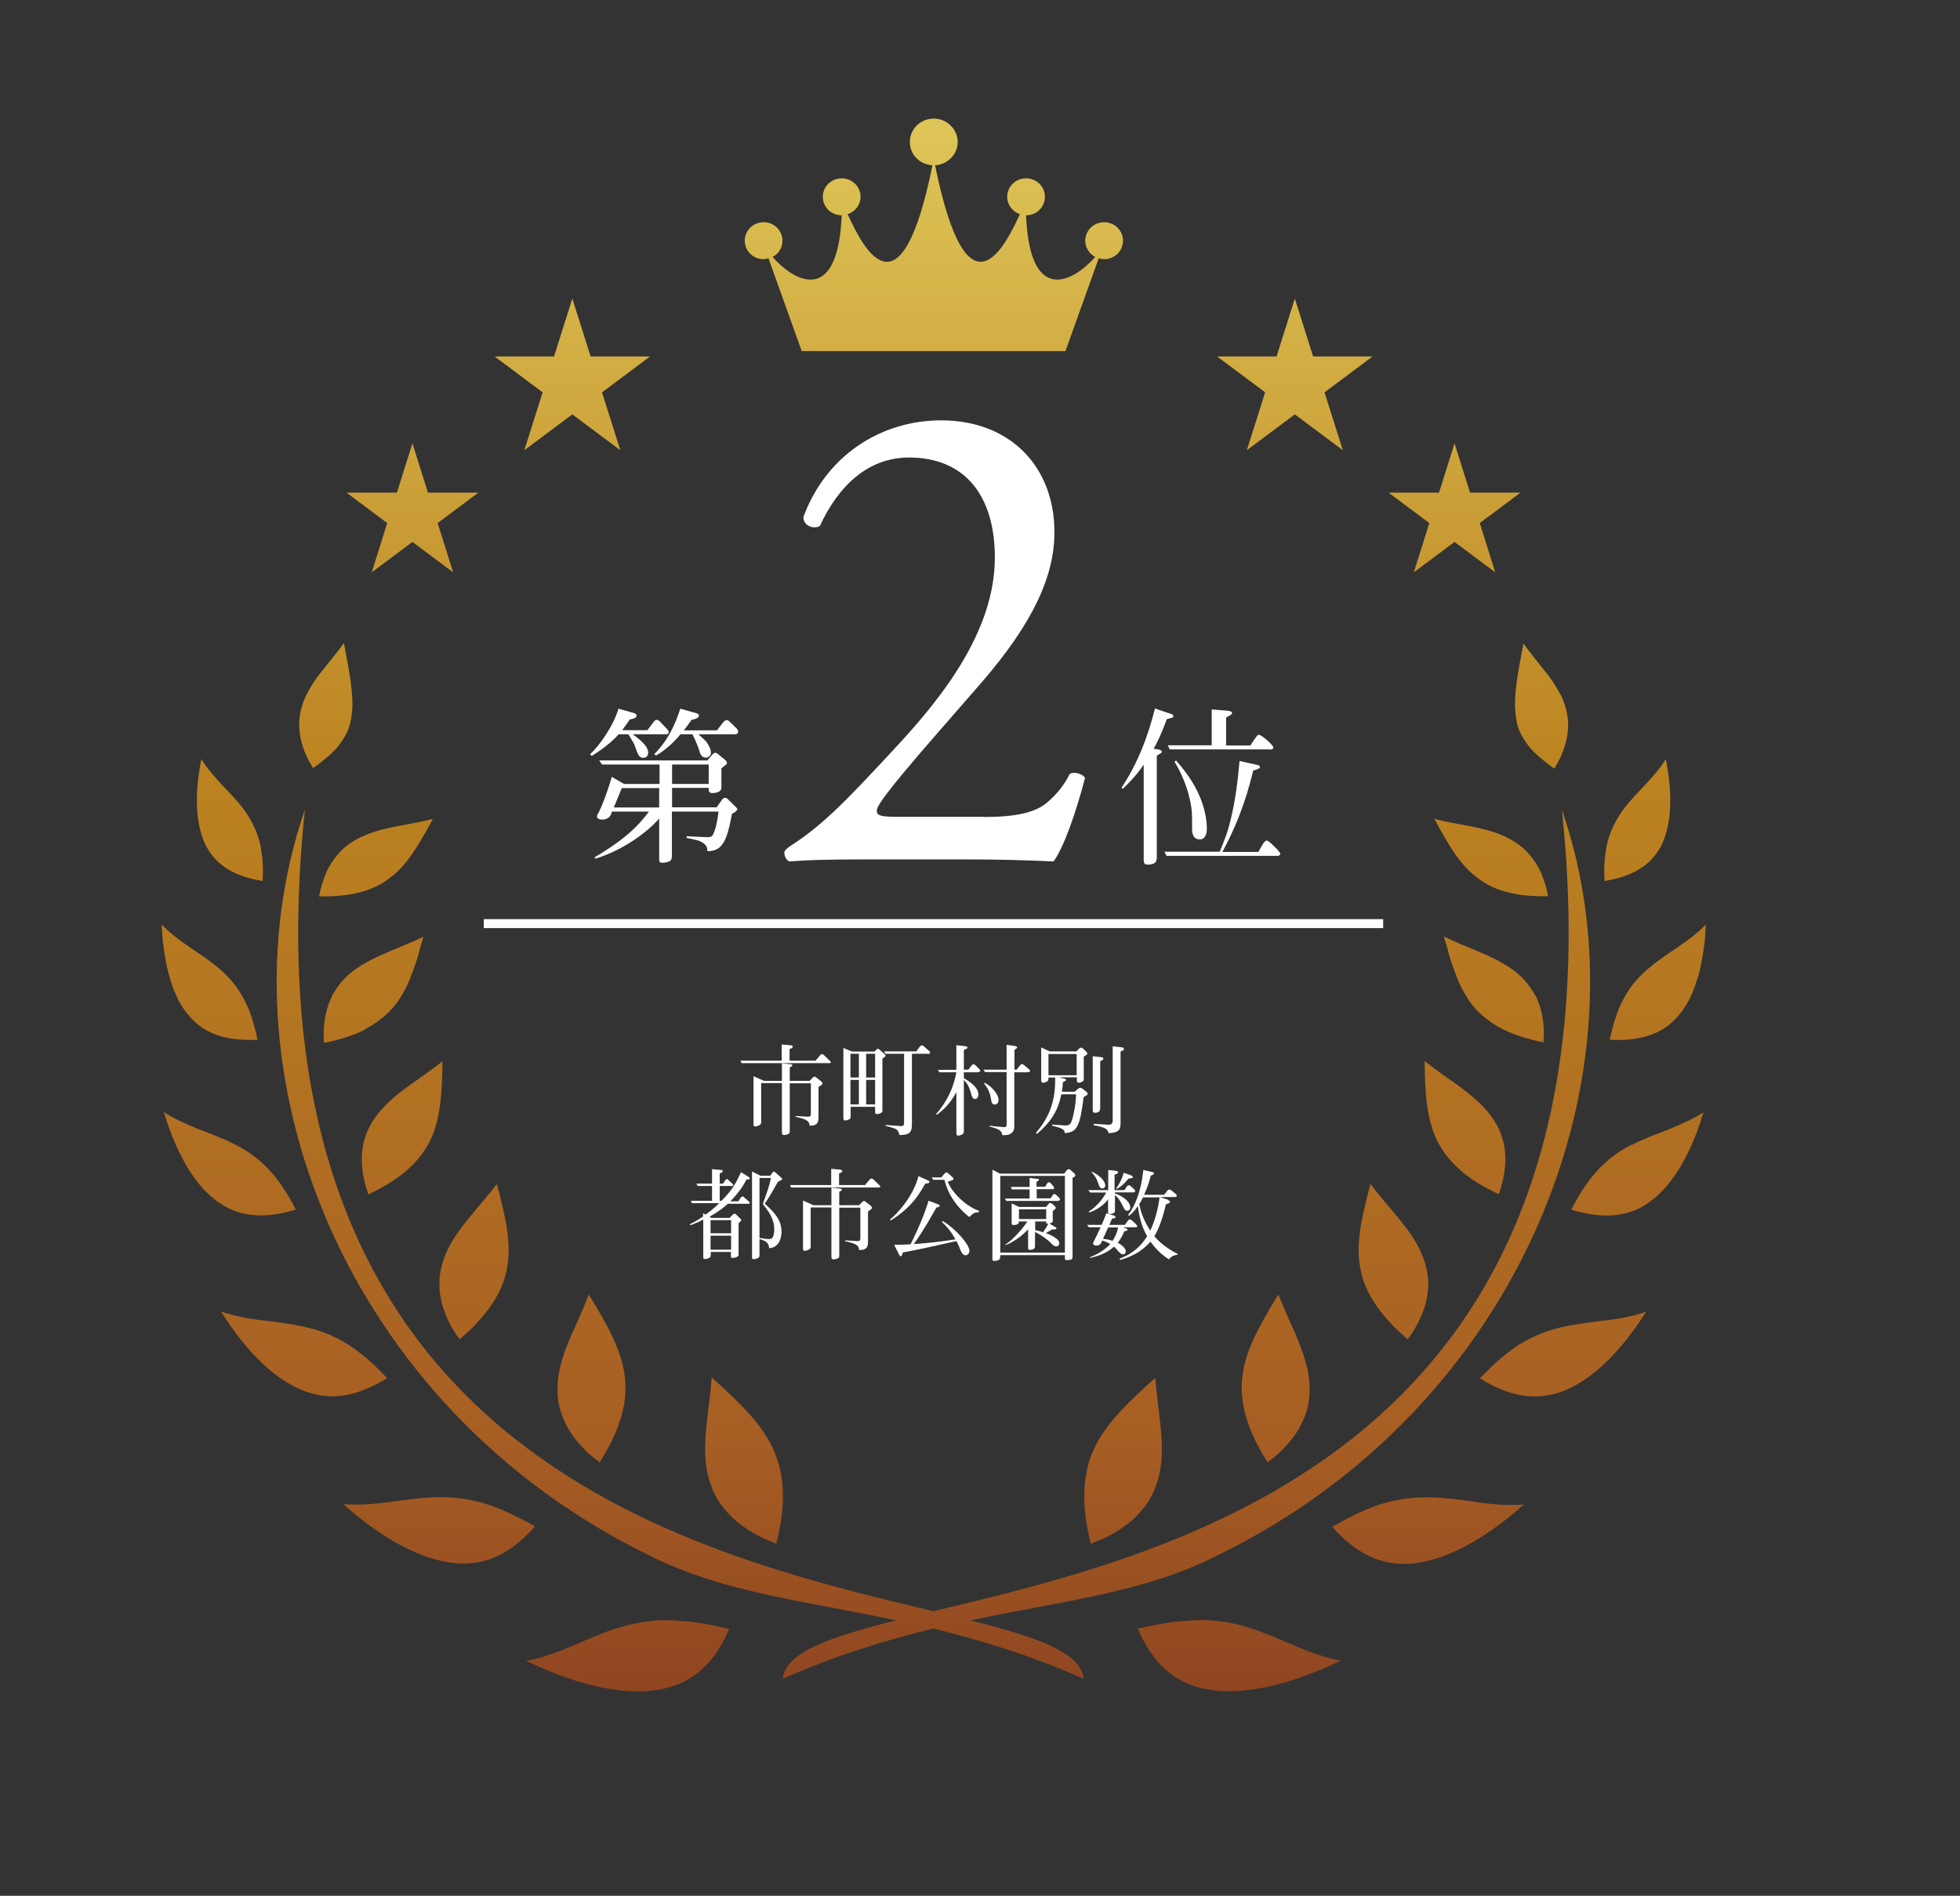 <?xml version="1.0" encoding="UTF-8"?><svg id="_レイヤー_2" xmlns="http://www.w3.org/2000/svg" xmlns:xlink="http://www.w3.org/1999/xlink" viewBox="0 0 104.93 101.52"><rect x="0" y="0" width="104.93" height="101.52" fill="#333333" stroke="none"/><defs><style>.cls-1,.cls-2,.cls-3{stroke-width:0px;}.cls-1,.cls-4{fill:none;}.cls-5{clip-path:url(#clippath);}.cls-2{fill:#fff;}.cls-4{stroke:#fff;stroke-miterlimit:10;stroke-width:.48px;}.cls-3{fill:url(#_名称未設定グラデーション_17);}</style><clipPath id="clippath"><path class="cls-1" d="M11.05,45.34c-.53-1.03-.69-2.58-.27-4.69.66,1.06,1.57,1.76,2.26,2.68.34.46.61.96.81,1.58.1.31.14.64.19,1.02.04.38.05.79.02,1.25-1.47-.25-2.43-.79-3.01-1.84ZM9.12,52.48c.13.41.28.77.44,1.1.18.32.37.61.59.85.21.24.44.45.7.62.26.17.54.3.84.4.6.2,1.3.26,2.1.23-.21-.98-.46-1.74-.83-2.35-.33-.61-.78-1.08-1.25-1.48-.93-.81-2.12-1.36-3.05-2.34.01.29.03.57.05.84.03.27.07.53.11.78.08.5.17.95.31,1.35ZM51.96,86.77c4.98-1.05,9.28-1.49,13.14-3.44,16.42-7.96,23.35-25.97,18.52-39.96,3.58,34.27-20.54,39.76-33.65,42.91-13.11-3.15-37.22-8.64-33.65-42.91-4.83,13.99,2.1,32,18.52,39.96,3.86,1.94,8.16,2.38,13.14,3.44-3.55.89-5.93,1.7-6.08,3.13,2.88-1.27,5.56-2.08,8.06-2.69,2.51.61,5.19,1.42,8.06,2.69-.16-1.43-2.53-2.24-6.08-3.13ZM23.17,43.85c-1.18.32-2.49.4-3.61.87-.56.23-1.1.56-1.52,1.09-.21.26-.43.56-.58.93-.15.36-.29.78-.38,1.26,1.66.03,2.85-.27,3.74-.95.94-.67,1.56-1.73,2.35-3.19ZM17.53,40.54c.23-.2.43-.4.6-.61.32-.42.56-.85.65-1.36.11-.5.11-1.07.03-1.75-.06-.67-.23-1.46-.4-2.39-.16.25-.35.47-.53.7-.18.23-.36.45-.54.68-.38.44-.69.92-.95,1.42-.24.52-.4,1.08-.37,1.73.04.65.23,1.37.74,2.17.3-.2.55-.41.78-.61ZM19.54,55.11c.3-.15.57-.32.81-.51.25-.19.47-.4.67-.62.2-.23.37-.47.52-.74.16-.27.31-.56.43-.88.12-.32.25-.66.36-1.02.06-.18.11-.37.16-.57.06-.2.12-.4.18-.61-1.2.59-2.49.96-3.58,1.7-.54.37-.98.84-1.32,1.48-.3.64-.51,1.46-.42,2.51.88-.18,1.6-.41,2.2-.72ZM21.8,62.65c.53-.47.92-.97,1.21-1.53.55-1.12.66-2.47.68-4.29-.53.43-1.12.83-1.7,1.24-.57.41-1.11.83-1.57,1.35-.9,1.01-1.45,2.4-.7,4.54.86-.41,1.55-.84,2.08-1.3ZM23.82,70.31c.18.45.42.93.79,1.41.76-.65,1.33-1.28,1.74-1.9.41-.62.68-1.25.79-1.89.25-1.3-.05-2.69-.54-4.53-.43.58-.94,1.14-1.39,1.7-.46.56-.92,1.15-1.23,1.79-.16.32-.28.65-.36,1.01-.04.18-.07.36-.09.55-.01.19,0,.38,0,.58.04.4.11.83.3,1.27ZM30.61,71.43c-.3.7-.57,1.42-.7,2.16-.06.37-.08.74-.05,1.13.01.19.04.39.08.59.05.19.11.39.19.59.16.39.38.81.71,1.21.16.2.35.41.55.61.21.2.45.39.71.59,1.12-1.76,1.51-3.2,1.35-4.57-.15-1.38-.88-2.7-1.93-4.42-.26.7-.6,1.41-.9,2.11ZM38.78,80.8c.14.18.31.36.49.53.19.16.39.33.62.48.45.33,1.01.6,1.67.85.27-1.06.38-1.98.35-2.81-.01-.41-.07-.79-.15-1.16-.08-.37-.2-.72-.35-1.06-.6-1.34-1.73-2.45-3.31-3.87-.1,1.57-.5,3.2-.29,4.77.12.77.38,1.56.96,2.26ZM15.84,64.78c-.98-1.95-2.03-2.87-3.25-3.49-.6-.31-1.25-.55-1.9-.8-.64-.26-1.29-.53-1.92-.94.37,1.23.82,2.24,1.31,3.04.25.4.51.75.78,1.05.27.3.56.55.85.75.58.41,1.21.63,1.89.68.68.06,1.42-.05,2.25-.3ZM20.73,73.8c-.42-.43-.79-.81-1.17-1.12-.39-.31-.73-.58-1.1-.79-.18-.11-.36-.2-.55-.29-.18-.09-.35-.17-.53-.23-.36-.14-.72-.24-1.08-.32-.73-.16-1.45-.25-2.2-.34-.76-.09-1.5-.22-2.27-.48,1.5,2.39,3.06,3.74,4.51,4.28.74.26,1.44.33,2.16.2.73-.13,1.45-.44,2.23-.91ZM27.83,81.31c-.26-.14-.51-.26-.75-.37-.49-.21-.94-.38-1.38-.5-.22-.06-.44-.1-.65-.14-.21-.04-.42-.07-.62-.09-.41-.04-.81-.05-1.21-.03-.79.03-1.56.15-2.36.25-.8.11-1.6.18-2.48.12,2.31,2.05,4.35,3.01,6.01,3.16,1.68.14,2.99-.55,4.25-1.97-.28-.17-.55-.31-.81-.44ZM36.37,86.79c-.26-.02-.51-.03-.75-.03-.98.02-1.81.18-2.62.44-1.6.5-3.01,1.39-4.83,1.74,3.05,1.46,5.47,1.86,7.22,1.52.44-.09.84-.22,1.2-.39.37-.18.7-.41.99-.68.6-.54,1.07-1.26,1.46-2.16-.68-.17-1.3-.28-1.86-.36-.28-.04-.56-.06-.82-.07ZM82.5,46.74c-.15-.36-.37-.67-.58-.93-.42-.52-.96-.85-1.52-1.09-1.11-.47-2.43-.55-3.61-.87.79,1.47,1.41,2.52,2.35,3.19.89.68,2.08.99,3.74.95-.09-.48-.23-.9-.38-1.26ZM81.18,38.58c.09.51.33.94.65,1.36.16.21.36.41.6.61.23.2.48.4.78.61.5-.8.69-1.52.74-2.17.03-.64-.13-1.21-.37-1.73-.27-.51-.58-.98-.95-1.42-.18-.22-.36-.45-.54-.68-.18-.23-.36-.46-.53-.7-.17.93-.34,1.72-.4,2.39-.08.68-.07,1.24.03,1.75ZM82.2,53.33c-.34-.64-.79-1.11-1.32-1.48-1.09-.74-2.39-1.11-3.58-1.7.06.21.12.41.18.61.05.2.1.39.16.57.11.37.25.71.36,1.02.12.32.27.61.43.88.15.27.32.52.52.74.2.23.42.43.67.62.24.19.51.36.81.51.6.31,1.33.54,2.2.72.09-1.05-.11-1.87-.42-2.51ZM78.16,62.65c.54.47,1.22.9,2.08,1.3.75-2.14.2-3.53-.7-4.54-.46-.51-1.01-.94-1.57-1.35-.58-.41-1.17-.81-1.7-1.24.01,1.82.13,3.17.68,4.29.29.56.68,1.07,1.21,1.53ZM74.76,65.1c-.46-.56-.96-1.12-1.39-1.7-.49,1.84-.8,3.23-.54,4.53.11.64.37,1.27.79,1.89.41.62.98,1.25,1.74,1.9.37-.48.61-.97.79-1.41.19-.44.26-.88.3-1.27.02-.2.02-.39,0-.58-.02-.19-.05-.37-.09-.55-.08-.36-.21-.69-.36-1.01-.31-.64-.77-1.23-1.23-1.79ZM68.44,69.32c-1.06,1.72-1.78,3.03-1.93,4.42-.16,1.37.24,2.81,1.35,4.57.26-.2.5-.39.71-.59.21-.21.39-.41.55-.61.33-.4.55-.82.71-1.21.08-.2.14-.39.19-.59.04-.2.07-.39.08-.59.03-.39,0-.76-.05-1.13-.13-.74-.41-1.46-.7-2.16-.3-.7-.65-1.41-.9-2.11ZM58.2,78.7c-.08.36-.13.75-.15,1.16-.03.82.08,1.75.35,2.81.65-.25,1.21-.52,1.67-.85.23-.16.44-.32.62-.48.18-.17.34-.35.49-.53.58-.7.84-1.49.96-2.26.21-1.57-.19-3.2-.29-4.77-1.58,1.42-2.71,2.53-3.31,3.87-.15.33-.27.68-.35,1.06ZM88.91,45.34c.53-1.03.69-2.58.27-4.69-.66,1.06-1.57,1.76-2.26,2.68-.34.46-.61.96-.81,1.58-.1.31-.14.64-.19,1.02-.04.38-.05.79-.02,1.25,1.47-.25,2.43-.79,3.01-1.84ZM88.26,51.85c-.47.41-.92.87-1.25,1.48-.37.61-.62,1.36-.83,2.35.81.04,1.5-.03,2.1-.23.3-.1.58-.23.84-.4.25-.17.48-.37.7-.62.21-.24.41-.53.59-.85.16-.32.31-.69.44-1.1.14-.41.23-.86.31-1.35.04-.25.08-.51.11-.78.02-.27.04-.55.05-.84-.93.97-2.11,1.52-3.05,2.34ZM87.37,61.29c-1.23.62-2.27,1.55-3.25,3.49.82.25,1.56.35,2.25.3.69-.06,1.32-.27,1.89-.68.29-.2.58-.45.85-.75.26-.3.52-.65.78-1.05.49-.8.94-1.81,1.31-3.04-.63.41-1.28.68-1.92.94-.65.25-1.3.49-1.9.8ZM83.66,71.06c-.36.08-.72.18-1.08.32-.18.07-.35.15-.53.23-.18.08-.36.18-.55.29-.37.21-.71.48-1.1.79-.38.31-.75.69-1.17,1.12.77.48,1.5.79,2.23.91.72.12,1.42.06,2.16-.2,1.44-.54,3-1.89,4.51-4.28-.77.27-1.51.39-2.27.48-.75.09-1.47.18-2.2.34ZM79.1,80.44c-.8-.11-1.57-.23-2.36-.25-.4-.02-.8-.01-1.21.03-.2.02-.41.05-.62.09-.21.04-.43.08-.65.14-.44.11-.89.29-1.38.5-.24.11-.49.23-.75.37-.26.14-.53.28-.81.44,1.26,1.41,2.58,2.1,4.25,1.97,1.66-.15,3.7-1.11,6.01-3.16-.88.06-1.68-.01-2.48-.12ZM64.34,86.76c-.24,0-.49,0-.75.03-.26.01-.54.04-.82.07-.56.09-1.18.19-1.86.36.4.9.87,1.62,1.46,2.16.3.27.63.5.99.68.36.17.76.31,1.2.39,1.75.34,4.17-.06,7.22-1.52-1.82-.35-3.23-1.24-4.83-1.74-.8-.27-1.64-.42-2.62-.44ZM66.75,24.11l2.57-1.92,2.57,1.92-.98-3.1,2.57-1.92h-3.18l-.98-3.1-.98,3.1h-3.18l2.57,1.92-.98,3.1ZM28.07,24.11l2.57-1.92,2.57,1.92-.98-3.1,2.57-1.92h-3.18l-.98-3.1-.98,3.1h-3.18l2.57,1.92-.98,3.1ZM75.69,30.65l2.18-1.63,2.18,1.63-.83-2.64,2.18-1.63h-2.7l-.83-2.64-.83,2.64h-2.7l2.18,1.63-.83,2.64ZM19.9,30.65l2.18-1.63,2.18,1.63-.83-2.64,2.18-1.63h-2.7l-.83-2.64-.83,2.64h-2.7l2.18,1.63-.83,2.64ZM40.85,13.88c.1,0,.2-.02.29-.05l1.78,4.97h14.12l1.78-4.97c.09.03.19.05.29.05.56,0,1.01-.44,1.01-.99s-.45-.99-1.01-.99-1.01.44-1.01.99c0,.38.22.7.53.87-1.06,1.22-3.49,2.74-3.7-2.23,0,0,0,0,0,0,.56,0,1.01-.44,1.01-.99s-.45-.99-1.01-.99-1.01.44-1.01.99c0,.43.29.8.68.93-.83,1.8-2.83,5.82-4.54-2.62.67-.04,1.21-.58,1.21-1.25s-.57-1.25-1.28-1.25-1.28.56-1.28,1.25.53,1.21,1.21,1.25c-1.71,8.44-3.71,4.43-4.54,2.62.4-.13.69-.5.69-.93,0-.55-.45-.99-1.01-.99s-1.01.44-1.01.99.45.99,1.01.99c-.21,4.97-2.64,3.45-3.7,2.23.32-.17.53-.49.53-.87,0-.55-.45-.99-1.01-.99s-1.01.44-1.01.99.45.99,1.01.99Z"/></clipPath><linearGradient id="_名称未設定グラデーション_17" x1="52.46" y1="106.44" x2="52.46" y2="1.51" gradientUnits="userSpaceOnUse"><stop offset="0" stop-color="#73291d"/><stop offset=".28" stop-color="#a75e23"/><stop offset=".62" stop-color="#bc8320"/><stop offset="1" stop-color="#e3cf5f"/></linearGradient></defs><g id="_内容"><g class="cls-5"><rect class="cls-3" width="104.93" height="101.52"/></g><path class="cls-2" d="M44.39,56.93h-4.69l-.06-.13h2.21v-.87l.43.04c.08,0,.16.02.16.08,0,.08-.12.11-.17.12v.63h1.39l.2-.24c.07-.08.09-.11.14-.11s.11.04.14.08l.28.27s.06.06.06.09c0,.04-.05.04-.1.04ZM43.82,58.21v1.51c0,.34,0,.56-.48.56,0-.15-.05-.26-.34-.37-.06-.02-.35-.09-.41-.11v-.04c.05,0,.65.04.65.04.17.01.17-.08.17-.2v-1.59h-1.13v2.56c0,.06,0,.1-.05.14-.07.05-.2.07-.25.07-.12,0-.12-.05-.12-.22v-2.56h-1.11v2.04c0,.1,0,.14-.06.19-.09.07-.21.09-.25.09-.1,0-.1-.06-.1-.13v-2.56l.56.25h.96v-.94l.48.05s.08,0,.08.06c0,.04-.07.07-.14.11v.72h1.06l.17-.17s.06-.06.1-.06c.03,0,.07.04.09.05l.22.17s.11.08.11.14c0,.06-.02.07-.21.2Z"/><path class="cls-2" d="M47.24,56.68v2.66s0,.15,0,.18c-.02.07-.17.14-.28.14s-.11-.05-.11-.17v-.22h-1.31v.48c0,.09,0,.13-.05.17-.06.05-.17.08-.23.08-.11,0-.11-.07-.11-.17v-3.71l.47.19h1.19l.1-.09c.06-.06.07-.06.09-.06.03,0,.04.02.1.06l.22.19s.09.08.09.12c0,.04-.02.05-.16.16ZM45.98,56.43h-.45v1.27h.45v-1.27ZM45.98,57.83h-.45v1.31h.45v-1.31ZM46.85,56.43h-.48v1.27h.48v-1.27ZM46.85,57.83h-.48v1.31h.48v-1.31ZM49.67,56.43h-.85v3.81c0,.46-.22.54-.67.54-.04-.22-.14-.31-.26-.35-.13-.05-.35-.11-.48-.14v-.05c.12.01.74.06.82.06.13,0,.17-.02.17-.2v-3.67h-.99l-.08-.13h1.73l.17-.24s.06-.08.12-.08c.02,0,.06,0,.12.06l.22.19c.07.06.1.08.1.14,0,.07-.05.07-.13.07Z"/><path class="cls-2" d="M52.38,57.42h-.78v.31c.23.14.78.47.78.88,0,.16-.09.24-.18.24-.13,0-.17-.13-.23-.35-.12-.4-.22-.51-.37-.67v2.74c0,.08-.01.12-.06.16-.06.04-.16.08-.23.08-.11,0-.11-.06-.11-.14v-2.19c-.15.29-.46.8-1.05,1.22l-.03-.05c.42-.47.74-1.03.93-1.63.07-.22.09-.31.15-.6h-.91l-.08-.13h.99v-1.32l.44.05c.06,0,.15.02.15.08,0,.04,0,.04-.19.13v1.05h.24l.16-.21s.06-.08.11-.08c.05,0,.09.04.12.06l.2.2s.05.06.05.09c0,.06-.07.06-.11.06ZM55.01,57.42h-.71v2.81c0,.2,0,.32-.13.43-.14.12-.28.13-.51.13-.03-.28-.24-.34-.69-.47v-.04c.1.02.74.08.79.08.13,0,.13-.07.13-.2v-2.75h-1.15l-.09-.13h1.24v-1.33l.42.06c.11.02.14.04.14.08,0,.04-.02.05-.14.13v1.06h.12l.17-.22s.07-.08.12-.08c.03,0,.08.04.11.06l.2.17s.12.09.12.14c0,.03-.03.06-.12.06ZM53.27,59.15c-.17,0-.19-.13-.22-.32-.04-.22-.1-.49-.37-.81l.03-.04c.22.12.34.21.5.4.07.08.25.32.25.51,0,.05-.01.25-.19.25Z"/><path class="cls-2" d="M58.01,58.77c-.2,1.59-.36,1.86-1.01,1.91,0-.11-.03-.2-.28-.29-.06-.02-.22-.08-.39-.1v-.07c.05,0,.71.05.72.05.23,0,.29-.11.37-.39.02-.07.17-.64.19-1.28h-.79c-.19.92-.57,1.48-1.3,2.12l-.06-.06c.79-.91,1.03-1.81,1.03-2.83,0-.02,0-.12,0-.13h-.36c0,.07,0,.14-.03.17-.05.07-.19.11-.25.11-.1,0-.11-.08-.11-.13v-1.76l.46.21h1.43l.14-.15s.08-.05.11-.05c.04,0,.07.02.1.05l.16.15s.07.07.07.12c0,.04-.02.05-.19.17v1.17c0,.07,0,.12-.06.15-.08.06-.18.07-.21.07-.05,0-.1-.04-.1-.11v-.18h-.97l.26.06c.08.02.13.04.13.07,0,.05-.02.06-.17.13,0,.1-.01.24-.05.51h.69l.15-.14s.08-.07.14-.07c.04,0,.08.03.12.05l.18.14c.07.06.1.09.1.12,0,.07-.08.12-.21.18ZM57.64,56.44h-1.51v1.14h1.51v-1.14ZM58.9,56.84v2.46c0,.12,0,.29-.28.29-.03,0-.12,0-.12-.14v-2.89l.45.05c.09.01.12.03.12.08,0,.05-.02.06-.17.14ZM59.99,56.32v3.75c0,.35,0,.58-.64.61-.04-.17-.13-.24-.29-.3-.11-.04-.33-.1-.51-.12v-.08c.1.01.75.05.79.05.23,0,.23-.13.23-.32v-3.88l.44.05c.08,0,.16.02.16.09,0,.07-.04.08-.19.14Z"/><path class="cls-2" d="M39.95,63.19c-.13.24-.34.62-.85,1.14h.43l.12-.19s.06-.07.1-.07c.05,0,.07.02.09.05l.25.22s.05.04.05.07c0,.05-.04.05-.1.05h-1.07c-.16.14-.41.37-.99.7l.12.06h.96l.17-.18s.06-.05.09-.05c.04,0,.06.03.08.04l.25.24s.03.05.03.06c0,.05-.11.15-.14.17v1.65c0,.07,0,.1-.06.14-.06.04-.17.07-.26.07-.09,0-.09-.04-.09-.09v-.23h-1.08v.16c0,.09-.01.12-.06.15-.11.07-.24.07-.24.07-.1,0-.1-.04-.1-.12v-1.99c-.4.2-.56.25-.69.3l-.03-.05c.36-.18.54-.3.71-.42v-.17l.14.07c.37-.27.59-.48.72-.61h-1.45l-.07-.13h1.14v-.79h-.77l-.07-.13h.84v-.77l.47.04c.05,0,.1.02.1.06,0,.06-.07.09-.16.13v.54h.18l.12-.18s.04-.06.09-.06c.03,0,.06.02.07.04l.23.22s.04.04.04.06c0,.04-.06.05-.1.05h-.63v.79h.1c.54-.54.75-.9,1.04-1.53l.42.26s.05.05.05.07c0,.06-.05.06-.2.06ZM39.14,65.34h-1.1v.7h1.1v-.7ZM39.14,66.17h-1.1v.75h1.1v-.75ZM41.63,63.31c-.3.54-.47.84-.69,1.14.04.04.06.06.28.27.43.42.62.78.62,1.25,0,.25-.1.84-.66.87-.04-.26-.1-.37-.52-.49v.85c0,.05,0,.1-.03.13-.06.06-.22.1-.29.1-.08,0-.08-.07-.08-.13v-4.57l.45.23h.53l.1-.15s.05-.07.09-.07c.03,0,.06.02.1.06l.29.26s.06.05.06.08-.03.04-.25.16ZM40.84,64.47c.16-.46.37-1,.43-1.39h-.61v3.21c.21.04.37.06.51.06.06,0,.1,0,.14-.03.11-.07.14-.32.14-.49,0-.57-.31-.97-.62-1.37Z"/><path class="cls-2" d="M47.04,63.59h-4.69l-.06-.13h2.21v-.87l.43.04c.08,0,.16.02.16.08,0,.08-.12.11-.17.12v.63h1.39l.2-.24c.07-.08.09-.11.14-.11s.11.04.14.08l.28.27s.06.06.06.09c0,.04-.05.04-.1.04ZM46.47,64.87v1.51c0,.34,0,.56-.48.56,0-.15-.05-.26-.34-.37-.06-.02-.35-.09-.41-.11v-.04c.05,0,.65.04.65.04.17.01.17-.08.17-.2v-1.59h-1.13v2.56c0,.06,0,.1-.05.14-.07.05-.2.07-.25.07-.12,0-.12-.05-.12-.22v-2.56h-1.11v2.04c0,.1,0,.14-.06.19-.09.07-.21.09-.25.09-.1,0-.1-.06-.1-.13v-2.56l.56.25h.96v-.94l.48.05s.08,0,.08.06c0,.04-.07.07-.14.11v.72h1.06l.17-.17s.06-.06.1-.06c.03,0,.07.04.09.05l.22.17s.11.08.11.14c0,.06-.02.07-.21.2Z"/><path class="cls-2" d="M49.69,63.36s-.14.02-.16.03c-.28.49-.69,1.25-1.85,1.97l-.04-.05c.33-.25,1.25-1.21,1.53-2.33l.51.23s.08.04.08.08-.04.06-.06.07ZM51.7,67.22c-.17,0-.25-.2-.31-.35-.07-.19-.12-.28-.19-.41-1.79.4-1.92.43-2.87.61-.03.12-.04.2-.11.2-.04,0-.07-.05-.09-.09l-.26-.52c.24,0,.63-.01.88-.03.51-1.02.83-1.87.96-2.33l.49.18c.07.03.11.06.11.09,0,.05-.03.05-.18.1-.73,1.29-1,1.65-1.21,1.95.93-.07,1.27-.11,2.23-.25-.26-.47-.46-.68-.73-.94l.06-.04c.67.4,1.42,1.25,1.42,1.59,0,.17-.13.24-.21.24ZM51.91,65.18c-.35-.26-.65-.59-.89-.95-.26-.4-.37-.71-.46-1.05h-.6l-.08-.13h.51l.19-.22s.06-.05.08-.05c.03,0,.07.02.09.04l.25.22s.05.06.05.08c0,.05-.03.06-.07.08-.04.01-.21.07-.24.08.18.5.89,1.28,1.67,1.56v.07c-.28.03-.3.05-.51.26Z"/><path class="cls-2" d="M57.42,63.08v4.22s0,.09-.03.12c-.05.04-.16.06-.26.06-.09,0-.12-.02-.12-.1v-.17h-3.46s0,.13-.02.19c-.03.1-.21.12-.29.12-.11,0-.11-.04-.11-.09v-4.79l.41.21h3.43l.12-.16s.06-.08.13-.08c.02,0,.06,0,.09.04l.2.18s.06.07.06.11c0,.03-.04.09-.16.14ZM57.01,62.97h-3.46v4.11h3.46v-4.11ZM56.64,64.31h-2.77l-.07-.13h1.32v-.49h-.95l-.05-.13h1v-.48l.41.05c.06,0,.09,0,.09.05,0,.03-.02.04-.13.11v.26h.47c.06-.12.12-.24.19-.24.05,0,.09.04.11.06l.12.14s.05.06.05.1c0,.03-.02.07-.08.07h-.85v.49h.75s.08-.14.11-.18c.02-.03.05-.05.09-.05.03,0,.07.03.1.05l.13.13s.07.07.07.11-.05.07-.11.07ZM56.52,66.74c-.07,0-.16-.08-.22-.14-.24-.25-.59-.48-.89-.63v.78c0,.18-.23.18-.25.18-.12,0-.12-.04-.12-.09v-1.01c-.3.34-.82.71-1.22.85v-.03c.42-.27.95-.88,1.18-1.24h-.46c0,.08,0,.1-.03.12-.07.07-.24.07-.25.07-.08,0-.1-.03-.1-.08v-1.08l.39.19h1.46c.14-.19.15-.21.23-.21,0,0,.03,0,.06.02l.16.14s.06.06.06.1c0,.03,0,.05-.16.17v.53c0,.08-.07.11-.18.14l.32.19s.06.03.06.07-.04.05-.09.05c-.03,0-.1,0-.15.01-.21.12-.23.14-.33.19.07.03.23.08.46.22.15.1.26.2.26.32,0,.13-.11.18-.17.18ZM56.01,64.76h-1.46v.52h1.46v-.52ZM56.01,65.41h-.59v.46c.21.05.38.1.42.12.05-.07.18-.26.28-.46-.11,0-.11-.01-.11-.12Z"/><path class="cls-2" d="M58.34,67.33c.41-.16.8-.39,1.1-.71-.11-.07-.23-.13-.43-.19-.08.18-.13.27-.32.27-.08,0-.17-.03-.17-.11,0-.04,0-.05.09-.22.1-.19.21-.43.31-.65h-.62l-.11-.13h.79c.13-.3.19-.46.25-.62l.43.13s.06.04.06.07c0,.06-.02.06-.19.09-.04.1-.06.16-.14.33h.83l.16-.22c.05-.07.08-.07.11-.07.05,0,.08.03.12.06l.2.19s.07.07.07.11c0,.06-.04.06-.11.06h-.65l.14.05c.08.03.1.04.1.08,0,.05-.02.05-.17.09-.11.25-.21.44-.35.61.29.16.43.33.43.46,0,.11-.08.16-.14.16-.11,0-.17-.06-.35-.27-.07-.08-.11-.12-.14-.14-.17.15-.51.43-1.27.6l-.03-.05ZM59.3,62.65l.39.04s.17.02.17.08c0,.08-.15.12-.19.13v.83h.53l.13-.2s.06-.06.11-.06c.04,0,.08.04.11.06l.19.18s.03.04.03.07c0,.06-.05.07-.09.07h-1v.05c.66.24.83.58.83.75,0,.13-.09.19-.16.19-.12,0-.17-.11-.33-.43-.1-.19-.23-.34-.33-.41v.82s0,.09-.04.12c-.06.05-.17.07-.23.07-.1,0-.1-.04-.1-.2v-.59c-.21.3-.56.55-1,.71l-.03-.05c.47-.3.81-.77.93-1.02h-.85l-.11-.13h1.07v-1.08ZM58.44,62.74c.35.13.73.49.73.73,0,.13-.09.17-.15.17-.13,0-.16-.08-.25-.34-.08-.23-.16-.34-.34-.54l.02-.03ZM59.33,65.72c-.05.12-.1.21-.28.62.26.02.44.08.51.11.15-.23.25-.46.3-.72h-.53ZM60.58,62.96s.07.04.07.07c0,.07-.14.07-.23.08-.21.25-.38.43-.64.56l-.02-.04c.18-.25.3-.48.4-.83l.42.15ZM62.55,64.27s.09.04.09.09-.11.1-.22.13c-.1.41-.29,1.17-.62,1.71.37.45.94.8,1.24.94v.05c-.16.02-.33.07-.46.25-.22-.14-.6-.41-.99-.95-.02.02-.26.32-.68.58-.43.26-.8.36-.95.4l-.02-.07c.95-.35,1.34-.99,1.47-1.2-.28-.5-.43-1.05-.49-1.62-.23.34-.38.45-.48.52l-.05-.03c.39-.51.71-1.32.82-2.42l.51.12c.05.01.06.06.06.07,0,.05-.07.08-.17.11-.06.25-.16.6-.36,1.03h1.07l.16-.2c.05-.06.08-.08.13-.08.04,0,.11.05.12.06l.21.17s.06.06.06.09c0,.05-.03.08-.07.08h-.83l.44.15ZM61.19,64.12c-.09.19-.15.29-.2.35.04.2.13.72.59,1.43.34-.71.46-1.49.5-1.78h-.89Z"/><path class="cls-2" d="M52.65,43.75c1.69,0,2.79-.22,3.45-.81.7-.62.96-1.1,1.18-1.51.26-.11.66,0,.81.22-.48,1.84-1.14,3.75-1.69,4.48-1.51-.07-3.05-.11-4.74-.11h-5.33c-2.06,0-3.27.04-4.08.11-.07-.04-.26-.18-.26-.48,0-.11.18-.26.4-.4,1.69-1.1,2.9-2.35,5.62-5.29,2.42-2.61,5.25-6.17,5.25-10.1,0-3.34-1.62-5.36-4.59-5.36-2.2,0-3.78,1.51-4.78,3.67-.33.18-.88,0-.88-.48,1.18-3.23,4.08-5.18,7.38-5.18,3.67,0,6.06,2.46,6.06,5.99,0,2.28-1.07,4.78-3.93,8.08l-2.24,2.57c-3.01,3.45-3.34,4.04-3.34,4.26,0,.26.18.33,1.14.33h4.56Z"/><path class="cls-2" d="M35.61,39.32h-1.74c.19.14.83.58.83.97,0,.26-.18.29-.25.29-.24,0-.29-.15-.43-.55-.06-.19-.1-.25-.38-.71h-.52c-.18.21-.63.66-1.44,1.16l-.09-.09c.49-.44,1.26-1.53,1.52-2.44l.78.22c.05.02.19.04.19.15,0,.14-.23.18-.37.21-.09.14-.16.25-.4.57h1.35l.35-.46c.04-.05.07-.09.15-.09.06,0,.14.05.18.1l.39.41s.07.08.07.14c0,.1-.1.13-.18.13ZM39.18,43.61c-.26,1.4-.5,1.98-1.31,1.97,0-.16-.02-.34-.33-.5-.15-.08-.21-.09-.78-.21v-.09c.16,0,.91.05,1.06.05.24,0,.3-.02.37-.18.17-.37.22-.79.28-1.19h-2.5v2.34c0,.18-.03.24-.07.28-.07.06-.25.12-.41.12-.2,0-.2-.05-.2-.26v-2.11c-.57.67-1.86,1.67-3.41,2.15l-.05-.07c1.4-.83,2.23-1.52,2.91-2.45h-1.98l-.05.15c-.1.26-.41.28-.47.28-.1,0-.28-.03-.28-.18,0-.04.02-.07.13-.28.13-.26.44-1.04.66-1.83l.66.38h1.9v-1.04h-3.08l-.15-.22h5.79l.29-.34s.08-.07.13-.07c.04,0,.11.04.14.06l.42.35s.07.08.07.14c0,.06-.04.08-.3.28v1.05c0,.23-.35.28-.45.28-.23,0-.23-.09-.23-.28h-1.96v1.04h2.39l.3-.43s.08-.08.15-.08c.06,0,.09.03.15.08l.44.43s.06.06.06.11c0,.09-.23.22-.3.25ZM35.3,42.2h-2.01l-.43,1.04h2.43v-1.04ZM39.32,39.32h-1.93c.35.32.39.35.45.44.15.21.22.41.22.53,0,.22-.18.28-.27.28-.25,0-.31-.22-.37-.43-.05-.17-.21-.54-.35-.82h-.64c-.55.68-1.12,1.03-1.31,1.14l-.09-.08c.73-.74,1.11-1.56,1.39-2.43l.82.23c.07.02.18.05.18.14,0,.14-.25.2-.4.23-.2.29-.29.41-.41.56h1.77l.37-.47s.08-.08.16-.08c.06,0,.13.06.17.1l.35.34s.09.11.09.17c0,.15-.14.15-.2.15ZM37.94,40.94h-1.96v1.04h1.96v-1.04Z"/><path class="cls-2" d="M62.76,38.43s-.25.07-.29.08c-.35.93-.56,1.33-.71,1.58l.29.05s.15.03.15.12c0,.05-.03.06-.27.21v5.43c0,.15,0,.4-.49.4-.19,0-.21-.09-.21-.29v-5.06c-.48.69-.9,1.08-1.12,1.29l-.07-.06c.86-1.28,1.42-2.74,1.79-4.24l.86.29c.09.03.13.06.13.12,0,.04-.03.07-.05.08ZM68.38,45.83h-5.93l-.11-.22h2.96c.32-.8.42-1.03.59-1.74.25-1.03.38-2.08.47-3.12l.9.2c.1.02.19.04.19.13,0,.05-.06.08-.11.1-.04.02-.21.07-.25.09-.21.84-.6,2.42-1.65,4.35h1.93c.06-.12.17-.31.25-.44.05-.07.12-.17.2-.17.1,0,.4.32.54.46.16.18.18.2.18.25,0,.08-.11.12-.17.12ZM68.03,40.13h-5.41l-.1-.22h2.35v-1.92l.86.07s.23.02.23.12c0,.09-.2.18-.32.24v1.5h1.3c.34-.52.38-.57.46-.57.14,0,.77.55.77.68,0,.08-.1.11-.14.11ZM64.23,44.95c-.41,0-.41-.43-.41-.56,0-.86,0-1-.11-1.53-.21-1-.65-1.77-.83-2.07l.08-.07c.28.33.87,1,1.26,1.91.23.54.39,1.17.39,1.75,0,.07,0,.57-.38.57Z"/><line class="cls-4" x1="25.9" y1="49.46" x2="74.05" y2="49.46"/></g></svg>